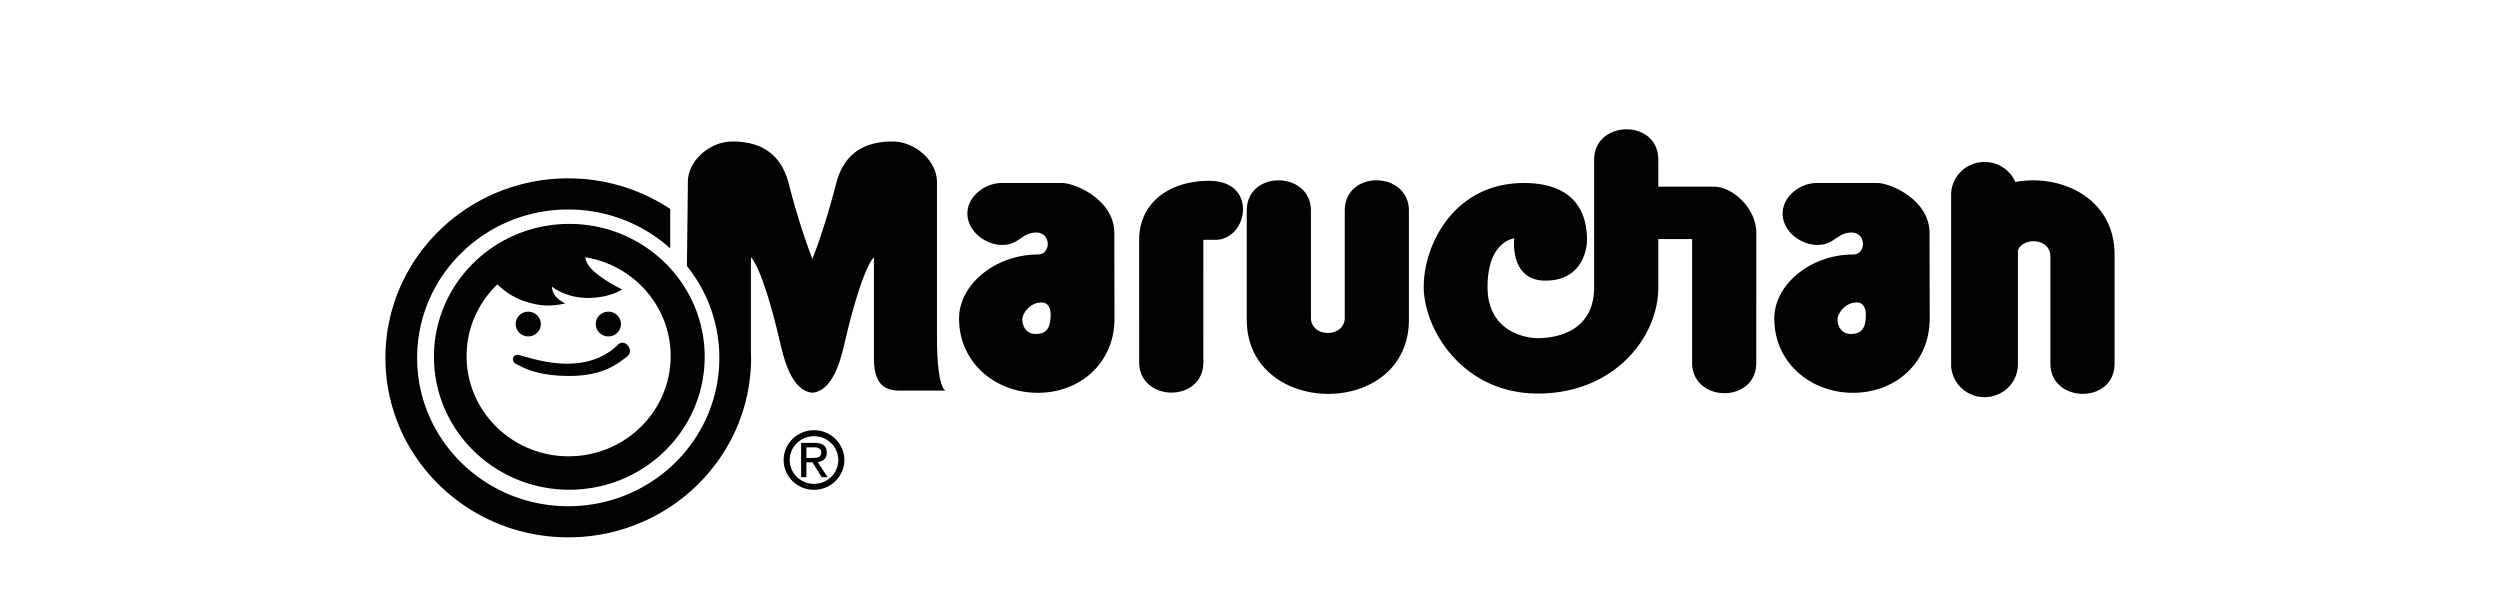 <svg xmlns="http://www.w3.org/2000/svg" width="240" height="58" viewBox="0 0 240 58" fill="none"><path fill-rule="evenodd" clip-rule="evenodd" d="M89.95 32.326V17.5c0-2.098-2.137-3.916-4.274-3.916s-4.559.699-5.413 4.056-1.852 6.154-2.137 6.854c-.142.35-.06.32-.134.323-.072-.003.01.026-.133-.323-.286-.7-1.283-3.497-2.138-6.854s-3.276-4.056-5.414-4.056c-2.136 0-4.274 1.817-4.274 3.916 0 .728-.089 8.044-.089 8.044a14.02 14.02 0 0 1 3.113 8.811c0 7.864-6.494 14.242-14.506 14.242-8.01 0-14.506-6.378-14.506-14.242 0-7.866 6.495-14.243 14.506-14.243 3.774 0 7.21 1.415 9.79 3.734v-3.787a17.7 17.7 0 0 0-9.79-2.937C44.858 17.121 37 24.836 37 34.354s7.858 17.23 17.551 17.23c9.694 0 17.552-7.713 17.552-17.23 0-.188-.009-.373-.015-.56v-9.092s1.058.76 2.778 8.078c.312 1.324 1.027 4.73 3.126 4.921 2.099-.192 2.813-3.597 3.125-4.921 1.72-7.318 2.778-8.079 2.778-8.079v9.652c0 2.726 1.176 3.147 2.565 3.147h4.344s-.854 0-.854-5.174m17.026-9.932c0-3.287-3.846-4.826-4.986-4.826h-5.842c-1.567 0-3.277 1.258-3.277 2.937s1.71 3.007 3.348 3.007 1.852-1.189 3.276-1.189 1.424 2.108.143 2.108c-4.062 0-7.568 2.867-7.568 6.144 0 4.267 3.506 7.133 7.568 7.133s7.354-2.867 7.354-7.133c.001-1.537-.016-4.895-.016-8.181m-6.116 7.75c0 1.118-.224 1.915-1.434 1.915-.904 0-1.282-.731-1.282-1.413 0-.49.66-1.609 1.852-1.609.77.001.864.827.864 1.107m84.376-7.75c0-3.286-3.846-4.826-4.986-4.826h-5.841c-1.567 0-3.277 1.259-3.277 2.937 0 1.679 1.71 3.008 3.347 3.008 1.64 0 1.852-1.19 3.278-1.19s1.425 2.109.142 2.109c-4.062 0-7.567 2.866-7.567 6.143 0 4.267 3.505 7.134 7.567 7.134 4.061 0 7.353-2.868 7.353-7.134.002-1.536-.016-4.894-.016-8.18m-6.116 7.75c0 1.119-.223 1.915-1.434 1.915-.904 0-1.282-.73-1.282-1.412 0-.49.658-1.61 1.853-1.61.77.002.863.827.863 1.107m-69.759 4.627c0 3.835 6.161 3.94 6.161 0V23.024h1.139c3.174 0 4.131-5.665-.57-5.665-3.918 0-6.732 2.168-6.732 5.665z" fill="#020202"/><path fill-rule="evenodd" clip-rule="evenodd" d="M135.256 30.682V20.226c0-3.834-6.161-3.939-6.161 0v10.28c0 1.946-3.245 1.946-3.245 0v-10.28c0-3.834-6.162-3.939-6.162 0v10.456c0 9.437 15.568 9.576 15.568 0m29.242-12.765h-5.301V15.33c0-3.938-6.162-3.834-6.162 0v12.267c0 4.616-4.322 4.868-5.39 4.868s-4.841-.524-4.841-4.93c0-4.407 2.565-4.651 2.565-4.651s-.498 4.057 2.992 4.057 3.989-2.938 3.989-3.918c0-1.747-.498-5.454-6.055-5.454-6.697 0-9.617 5.91-9.617 9.966s3.703 10.246 10.967 10.246c7.266 0 11.552-5.357 11.552-10.183V22.95h3.245v11.882c0 3.832 6.161 3.937 6.161 0V22.324c0-2.238-2.177-4.407-4.105-4.407m28.971-.45a3.17 3.17 0 0 0-1.458-1.556 3.26 3.26 0 0 0-2.13-.3 3.22 3.22 0 0 0-1.846 1.09 3.1 3.1 0 0 0-.726 1.99v16.364c.02.822.367 1.603.965 2.177a3.24 3.24 0 0 0 2.24.895c.837 0 1.641-.321 2.24-.895a3.12 3.12 0 0 0 .966-2.177v-11.05c.6-1.305 3.118-1.102 3.118.611v10.28c0 3.833 6.161 3.938 6.161 0V24.442c0-5.428-5.152-7.78-9.53-6.974M78.144 47.022c1.608 0 2.912-1.28 2.912-2.86s-1.304-2.86-2.912-2.86c-1.61 0-2.913 1.28-2.913 2.86s1.304 2.86 2.913 2.86m0-.572c1.286 0 2.33-1.024 2.33-2.288s-1.044-2.288-2.33-2.288c-1.288 0-2.33 1.025-2.33 2.288 0 1.264 1.043 2.288 2.33 2.288" fill="#020202"/><path fill-rule="evenodd" clip-rule="evenodd" d="M77.414 45.81h-.508v-3.292h1.277c.792 0 1.185.288 1.185.936 0 .59-.377.846-.87.908l.954 1.449h-.568L78 44.383h-.585zm.609-1.85c.43 0 .815-.03.815-.535 0-.408-.377-.484-.73-.484h-.693v1.02zM41.66 34.256c0-7.047 5.819-12.76 12.995-12.76 7.178 0 12.996 5.713 12.995 12.76 0 7.045-5.818 12.758-12.995 12.758S41.66 41.301 41.66 34.255m12.927 9.548c5.41 0 9.795-4.305 9.795-9.617 0-4.775-3.545-8.737-8.192-9.488.02.222.15.747.8 1.327.761.68 1.833 1.323 2.73 1.752-.363.25-1.42.786-3.13.822-1.92.04-3.07-.72-3.548-1.034l-.058-.039c0 .215.073.572.365.93.219.269.655.536.91.68l-.15.028c-.773.15-1.978.383-3.855-.28a6.8 6.8 0 0 1-2.502-1.586c-1.826 1.747-2.96 4.188-2.96 6.889 0 5.31 4.385 9.616 9.795 9.616M51.14 32.218a1.23 1.23 0 0 1-1.301-.288 1.176 1.176 0 0 1 .001-1.645 1.22 1.22 0 0 1 1.301-.286 1.2 1.2 0 0 1 .683.645 1.17 1.17 0 0 1-.276 1.32 1.2 1.2 0 0 1-.408.254m7.692 0a1.23 1.23 0 0 1-1.3-.288 1.175 1.175 0 0 1 0-1.645 1.22 1.22 0 0 1 1.302-.286 1.2 1.2 0 0 1 .408.254 1.2 1.2 0 0 1 .37.856 1.17 1.17 0 0 1-.371.855 1.2 1.2 0 0 1-.41.254m-8.614 1.968q-.173-.052-.304-.088c-.748-.21-.854.629-.374.839q.097.043.24.12c.622.326 1.974 1.034 4.89 1.034 3.054 0 4.436-1.038 5.265-1.66q.126-.095.237-.175c.8-.578-.16-1.837-.855-1.156-2.948 2.895-7.438 1.574-9.1 1.086" fill="#020202"/></svg>